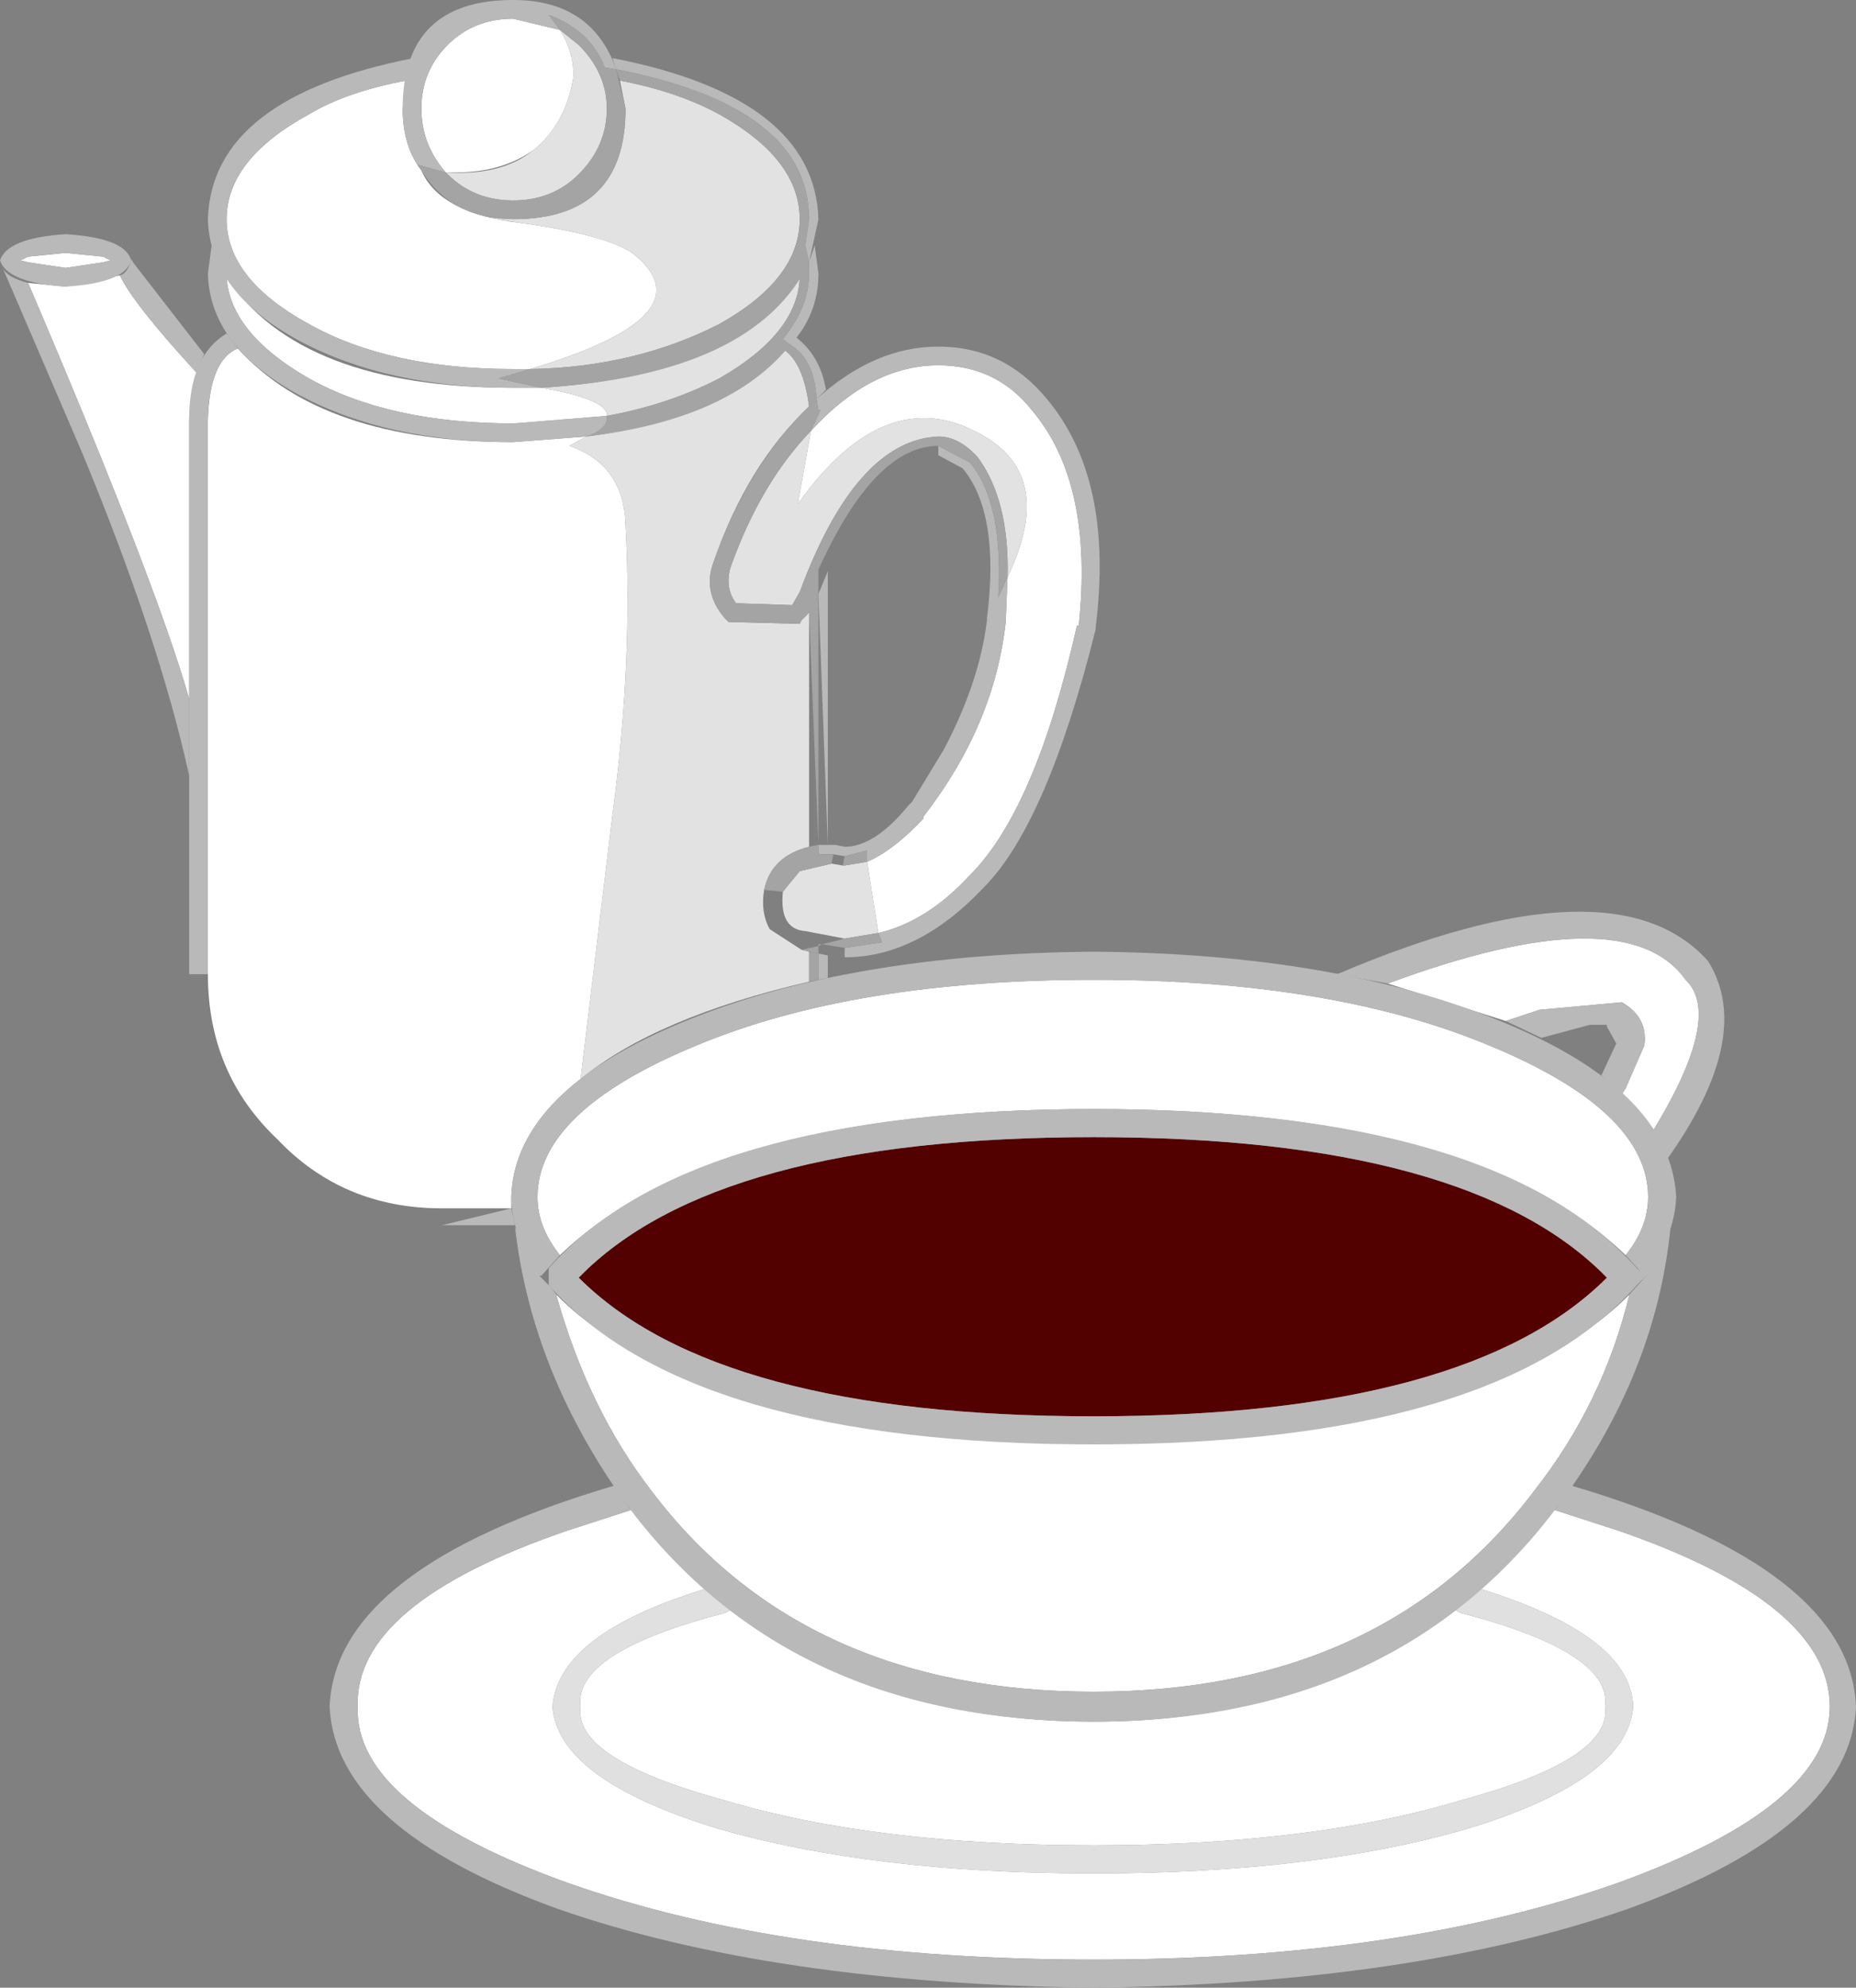 <?xml version="1.0" encoding="UTF-8" standalone="no"?>
<svg xmlns:xlink="http://www.w3.org/1999/xlink" height="53.05px" width="49.55px" xmlns="http://www.w3.org/2000/svg">
  <rect width="100%" height="100%" fill="#808080" stroke="none"/>
  <g transform="matrix(1.0, 0.0, 0.0, 1.0, 24.3, 26.0)">
    <path d="M-23.55 -18.45 L-22.55 -18.35 -21.1 -18.65 Q-20.75 -17.9 -19.05 -16.05 L-19.25 -14.8 -19.25 -7.35 Q-20.15 -10.5 -23.55 -18.45" fill="#ffffff" fill-rule="evenodd" stroke="none"/>
    <path d="M-23.55 -18.45 Q-20.15 -10.5 -19.25 -7.35 L-19.25 -5.3 Q-20.05 -8.95 -22.1 -13.9 L-24.25 -18.9 Q-24.15 -18.6 -23.55 -18.45 M-20.8 -19.1 L-20.75 -19.0 -18.85 -16.55 -19.05 -16.05 Q-20.75 -17.9 -21.1 -18.65 -20.9 -18.7 -20.8 -19.05 L-20.8 -19.1" fill="#b9b9b9" fill-rule="evenodd" stroke="none"/>
    <path d="M-23.55 -19.0 L-23.75 -19.05 -23.55 -19.15 -22.55 -19.25 -21.55 -19.15 -21.35 -19.05 -21.55 -19.0 -22.55 -18.85 -23.55 -19.0" fill="#ffffff" fill-rule="evenodd" stroke="none"/>
    <path d="M-22.55 -19.25 L-23.55 -19.15 -23.75 -19.05 -23.55 -19.0 -22.55 -18.85 -21.55 -19.0 -21.35 -19.05 -21.55 -19.15 -22.55 -19.25 M-24.3 -19.05 Q-24.1 -19.65 -22.55 -19.75 -20.95 -19.65 -20.8 -19.05 -20.95 -18.45 -22.55 -18.35 -24.1 -18.45 -24.3 -19.05" fill="#b9b9b9" fill-rule="evenodd" stroke="none"/>
    <path d="M-7.95 -4.25 L-8.8 2.8 Q-10.6 4.2 -10.65 5.95 L-10.65 6.25 -12.5 6.25 Q-15.15 6.25 -16.9 4.4 -18.75 2.65 -18.75 0.0 L-18.75 -14.8 Q-18.7 -16.4 -17.95 -16.7 -15.7 -14.2 -10.6 -14.2 L-8.65 -14.35 -9.1 -14.1 Q-7.65 -13.6 -7.6 -12.0 -7.4 -8.35 -7.95 -4.25" fill="#ffffff" fill-rule="evenodd" stroke="none"/>
    <path d="M-17.95 -16.7 Q-18.7 -16.4 -18.75 -14.8 L-18.75 0.0 -19.25 0.0 -19.25 -14.8 Q-19.25 -16.5 -18.25 -17.1 L-17.95 -16.7 M-2.5 -15.35 Q-2.55 -16.4 -3.2 -16.8 L-3.05 -17.0 Q-2.4 -16.5 -2.25 -15.6 L-2.5 -15.35 M-2.2 -3.45 L-2.45 -10.15 -2.2 -10.75 -2.2 -3.45 M-2.45 -0.55 L-2.2 -0.5 -2.2 0.1 -2.45 0.15 -2.45 -0.55 M-10.65 6.25 L-10.55 6.7 -12.5 6.7 -10.65 6.25" fill="#b9b9b9" fill-rule="evenodd" stroke="none"/>
    <path d="M-10.6 -14.7 Q-13.9 -14.7 -16.05 -15.9 -18.15 -17.1 -18.25 -18.6 -16.3 -15.65 -10.6 -15.65 L-9.85 -15.65 Q-8.15 -15.35 -8.1 -14.95 L-8.1 -14.9 -10.55 -14.7 -10.6 -14.7" fill="#ffffff" fill-rule="evenodd" stroke="none"/>
    <path d="M-18.75 -18.7 L-18.65 -19.45 -18.25 -18.6 Q-18.15 -17.1 -16.05 -15.9 -13.9 -14.7 -10.6 -14.7 L-8.1 -14.9 Q-8.05 -14.55 -8.65 -14.35 L-10.6 -14.2 Q-13.95 -14.2 -16.3 -15.45 -18.7 -16.75 -18.75 -18.7 M-3.4 -16.95 Q-2.7 -17.8 -2.7 -18.7 L-2.7 -19.0 -2.55 -19.45 -2.45 -18.7 Q-2.45 -17.6 -3.2 -16.8 L-3.4 -16.95" fill="#b9b9b9" fill-rule="evenodd" stroke="none"/>
    <path d="M-10.6 -16.15 Q-13.9 -16.15 -16.05 -17.35 -18.25 -18.55 -18.25 -20.15 -18.25 -21.75 -16.05 -22.95 -15.05 -23.55 -13.45 -23.85 L-13.55 -23.1 Q-13.55 -22.1 -13.05 -21.45 -12.55 -20.3 -10.4 -20.05 -7.9 -19.7 -7.3 -19.15 -5.45 -17.55 -10.15 -16.15 L-10.6 -16.15" fill="#ffffff" fill-rule="evenodd" stroke="none"/>
    <path d="M-9.85 -15.65 L-10.6 -15.65 Q-13.95 -15.65 -16.3 -16.9 -18.7 -18.2 -18.75 -20.15 -18.65 -23.4 -13.25 -24.45 L-13.45 -23.85 Q-15.05 -23.55 -16.05 -22.95 -18.25 -21.75 -18.25 -20.15 -18.25 -18.55 -16.05 -17.35 -13.9 -16.15 -10.6 -16.15 L-10.15 -16.15 -11.0 -15.9 -9.85 -15.65 M-7.95 -24.45 Q-2.55 -23.4 -2.45 -20.15 L-2.7 -19.0 -2.8 -19.45 -2.7 -20.15 Q-2.7 -23.15 -7.85 -24.15 L-7.95 -24.45" fill="#b9b9b9" fill-rule="evenodd" stroke="none"/>
    <path d="M-9.35 -25.2 Q-8.95 -24.55 -9.0 -23.9 -9.2 -22.7 -10.05 -22.0 -10.9 -21.4 -12.1 -21.4 L-12.4 -21.4 Q-13.05 -22.15 -13.05 -23.1 -13.05 -24.1 -12.35 -24.8 -11.65 -25.5 -10.6 -25.5 L-9.35 -25.2" fill="#ffffff" fill-rule="evenodd" stroke="none"/>
    <path d="M-8.15 -24.2 Q-8.55 -25.2 -9.65 -25.6 L-9.35 -25.2 -10.6 -25.5 Q-11.65 -25.5 -12.35 -24.8 -13.05 -24.1 -13.05 -23.1 -13.05 -22.15 -12.4 -21.4 L-13.15 -21.6 Q-13.55 -22.2 -13.55 -23.1 -13.55 -26.0 -10.6 -26.0 -8.5 -26.0 -7.85 -24.15 L-8.15 -24.2" fill="#b9b9b9" fill-rule="evenodd" stroke="none"/>
    <path d="M-2.65 -14.5 Q-1.05 -16.25 0.75 -16.25 2.3 -16.25 3.25 -15.05 4.9 -13.1 4.5 -9.3 L4.45 -9.3 Q3.35 -4.4 1.6 -2.65 0.45 -1.4 -0.85 -1.1 L-1.15 -3.0 Q-0.45 -3.3 0.35 -4.15 L0.35 -4.2 Q2.25 -6.65 2.55 -9.4 L2.6 -10.6 Q3.9 -13.3 1.9 -14.4 -0.65 -15.85 -3.0 -12.55 L-2.65 -14.5" fill="#ffffff" fill-rule="evenodd" stroke="none"/>
    <path d="M0.75 -13.85 L0.75 -14.1 1.6 -13.65 Q2.5 -12.55 2.35 -10.05 L2.6 -10.6 2.55 -9.4 Q2.25 -6.65 0.35 -4.2 L0.35 -4.15 Q-0.45 -3.3 -1.15 -3.0 L-1.15 -3.3 -1.75 -3.15 -2.05 -3.2 -2.45 -3.2 -2.45 -3.45 -2.0 -3.45 -1.75 -3.4 Q-0.95 -3.4 -0.05 -4.5 L0.05 -4.6 0.9 -6.0 Q1.85 -7.8 2.05 -9.45 L2.05 -9.5 Q2.4 -12.3 1.4 -13.5 L0.75 -13.85 M-2.4 -15.05 L-2.45 -15.05 -2.5 -15.35 Q-0.95 -16.75 0.75 -16.75 2.5 -16.75 3.65 -15.35 5.45 -13.2 4.95 -9.25 L4.95 -9.2 Q3.65 -4.0 1.95 -2.3 0.2 -0.45 -1.75 -0.45 L-1.75 -0.7 -0.75 -0.85 -0.85 -1.1 Q0.45 -1.4 1.6 -2.65 3.35 -4.4 4.45 -9.3 L4.5 -9.3 Q4.9 -13.1 3.25 -15.05 2.3 -16.25 0.75 -16.25 -1.05 -16.25 -2.65 -14.5 L-2.4 -15.05" fill="#b9b9b9" fill-rule="evenodd" stroke="none"/>
    <path d="M-7.6 -12.0 Q-7.65 -13.6 -9.1 -14.1 L-8.65 -14.35 Q-4.95 -14.85 -3.35 -16.65 -2.85 -16.3 -2.7 -15.15 -4.35 -13.6 -5.25 -11.0 -5.55 -10.2 -4.95 -9.5 L-4.85 -9.4 -2.95 -9.35 -2.9 -9.45 -2.7 -9.65 -2.7 -3.4 Q-3.7 -3.15 -3.9 -2.25 -4.0 -1.65 -3.75 -1.2 L-2.9 -0.65 -2.7 -0.6 -2.7 0.2 Q-6.8 1.15 -8.8 2.8 L-7.95 -4.25 Q-7.4 -8.35 -7.6 -12.0" fill="#e2e2e3" fill-rule="evenodd" stroke="none"/>
    <path d="M-3.2 -16.8 Q-2.55 -16.4 -2.5 -15.35 L-2.7 -15.15 Q-2.85 -16.3 -3.35 -16.65 L-3.2 -16.8 M-2.5 -10.0 L-2.45 -10.15 -2.45 -3.45 -2.7 -9.65 -2.5 -10.0 M-2.7 -0.6 L-2.45 -0.55 -2.45 0.15 -2.7 0.2 -2.7 -0.6" fill="#a4a4a5" fill-rule="evenodd" stroke="none"/>
    <path d="M-8.1 -14.95 Q-8.15 -15.35 -9.85 -15.65 -4.6 -16.0 -2.95 -18.6 -3.0 -17.1 -5.1 -15.9 -6.45 -15.2 -8.1 -14.9 L-8.1 -14.95" fill="#e2e2e3" fill-rule="evenodd" stroke="none"/>
    <path d="M-8.1 -14.9 Q-6.45 -15.2 -5.1 -15.9 -3.0 -17.1 -2.95 -18.6 L-2.7 -19.0 -2.7 -18.7 Q-2.7 -17.8 -3.4 -16.95 L-3.2 -16.8 Q-4.8 -14.8 -8.65 -14.35 -8.05 -14.55 -8.1 -14.9" fill="#a4a4a5" fill-rule="evenodd" stroke="none"/>
    <path d="M-7.3 -19.15 Q-7.9 -19.7 -10.4 -20.05 L-11.35 -20.2 -10.6 -20.15 Q-7.6 -20.15 -7.6 -23.1 L-7.75 -23.85 Q-6.2 -23.55 -5.1 -22.95 -2.95 -21.75 -2.95 -20.15 -2.95 -18.55 -5.1 -17.35 -7.35 -16.2 -10.15 -16.15 -5.45 -17.55 -7.3 -19.15" fill="#e2e2e3" fill-rule="evenodd" stroke="none"/>
    <path d="M-11.0 -15.9 L-10.15 -16.15 Q-7.35 -16.2 -5.1 -17.35 -2.95 -18.55 -2.95 -20.15 -2.95 -21.75 -5.1 -22.95 -6.2 -23.55 -7.75 -23.85 L-7.85 -24.15 Q-2.7 -23.15 -2.7 -20.15 L-2.8 -19.45 -2.7 -19.0 Q-4.15 -16.0 -9.85 -15.65 L-11.0 -15.9" fill="#a4a4a5" fill-rule="evenodd" stroke="none"/>
    <path d="M-8.85 -24.8 Q-8.1 -24.05 -8.1 -23.1 -8.1 -22.1 -8.85 -21.35 -9.55 -20.65 -10.6 -20.65 -11.65 -20.65 -12.35 -21.35 L-12.4 -21.4 Q-10.9 -21.3 -10.05 -22.0 -9.2 -22.7 -9.0 -23.9 -8.95 -24.55 -9.35 -25.2 L-8.85 -24.8" fill="#e2e2e3" fill-rule="evenodd" stroke="none"/>
    <path d="M-7.6 -23.1 Q-7.6 -20.15 -10.6 -20.15 -12.25 -20.15 -13.05 -21.45 L-13.15 -21.6 -12.4 -21.4 -12.35 -21.35 Q-11.65 -20.65 -10.6 -20.65 -9.55 -20.65 -8.85 -21.35 -8.1 -22.1 -8.1 -23.1 -8.1 -24.05 -8.85 -24.8 L-9.35 -25.2 -9.65 -25.6 Q-8.55 -25.2 -8.15 -24.2 L-7.85 -24.15 -7.6 -23.1" fill="#a4a4a5" fill-rule="evenodd" stroke="none"/>
    <path d="M2.6 -10.6 Q2.65 -12.65 1.8 -13.8 1.3 -14.35 0.75 -14.35 -1.45 -14.25 -2.95 -10.2 L-3.15 -9.85 -4.65 -9.9 Q-4.95 -10.3 -4.8 -10.85 -4.0 -13.1 -2.65 -14.5 L-3.0 -12.55 Q-0.65 -15.85 1.9 -14.4 3.9 -13.3 2.6 -10.6 M-2.8 -1.15 Q-3.5 -1.2 -3.4 -2.2 L-2.95 -2.75 -2.1 -2.95 -1.8 -2.9 -1.75 -2.9 -1.15 -3.0 -0.85 -1.1 -1.75 -0.95 -2.8 -1.15" fill="#e2e2e3" fill-rule="evenodd" stroke="none"/>
    <path d="M1.8 -13.8 Q2.65 -12.65 2.6 -10.6 L2.35 -10.05 Q2.5 -12.55 1.6 -13.65 L0.75 -14.1 Q-0.95 -14.1 -2.45 -10.8 L-2.45 -10.15 -2.5 -10.0 Q-2.65 -9.65 -2.9 -9.45 L-2.95 -9.35 -4.85 -9.4 -4.95 -9.5 Q-5.55 -10.2 -5.25 -11.0 -4.3 -13.7 -2.5 -15.35 L-2.45 -15.05 -2.4 -15.05 -2.65 -14.5 Q-4.0 -13.1 -4.8 -10.85 -4.95 -10.3 -4.65 -9.9 L-3.15 -9.85 -2.95 -10.2 Q-1.45 -14.25 0.75 -14.35 1.3 -14.35 1.8 -13.8 M-2.45 -3.2 L-2.05 -3.2 -2.1 -2.95 -2.95 -2.75 -3.4 -2.2 -3.9 -2.25 Q-3.7 -3.25 -2.45 -3.45 L-2.45 -3.2 M-1.15 -3.3 L-1.15 -3.0 -1.75 -2.9 -1.8 -2.9 -1.75 -3.15 -1.15 -3.3 M-2.45 -0.75 L-2.45 -0.8 -2.35 -0.8 -2.45 -0.75 -2.45 -0.55 -2.9 -0.65 -2.45 -0.75 M-2.35 -0.8 L-1.75 -0.95 -0.85 -1.1 -0.75 -0.85 -1.75 -0.7 -2.35 -0.8" fill="#a4a4a5" fill-rule="evenodd" stroke="none"/>
    <path d="M19.0 3.2 L19.1 3.05 19.6 1.9 Q19.7 1.15 19.0 0.75 L16.8 0.95 15.9 1.25 12.75 0.25 Q19.1 -2.1 20.7 0.15 21.7 1.1 19.85 4.15 L19.0 3.2" fill="#ffffff" fill-rule="evenodd" stroke="none"/>
    <path d="M11.4 0.0 Q18.8 -3.15 21.3 -0.35 22.55 1.65 20.2 4.95 L19.85 4.15 Q21.7 1.1 20.7 0.15 19.1 -2.1 12.75 0.25 L11.4 0.0 M16.8 0.95 L19.0 0.75 Q19.7 1.15 19.6 1.9 L19.1 3.05 19.0 3.2 18.45 2.7 18.5 2.6 18.85 1.85 18.6 1.4 18.6 1.35 18.5 1.35 18.15 1.35 16.85 1.7 15.9 1.25 16.8 0.95" fill="#b9b9b9" fill-rule="evenodd" stroke="none"/>
    <path d="M-9.15 24.25 Q-14.85 22.2 -14.75 19.55 -14.85 16.8 -9.15 14.85 L-7.45 14.3 -5.45 16.4 Q-9.4 17.6 -9.55 19.55 -9.4 21.5 -5.15 22.8 -1.0 24.0 4.9 24.0 10.8 24.0 14.9 22.8 19.15 21.5 19.3 19.55 19.25 17.65 15.2 16.4 L17.2 14.3 18.9 14.85 Q24.55 16.8 24.55 19.55 24.55 22.2 18.9 24.25 13.1 26.3 4.9 26.3 -3.35 26.3 -9.15 24.25" fill="#ffffff" fill-rule="evenodd" stroke="none"/>
    <path d="M-7.45 14.3 L-9.15 14.85 Q-14.85 16.8 -14.75 19.55 -14.85 22.2 -9.15 24.25 -3.35 26.3 4.9 26.3 13.1 26.3 18.9 24.25 24.55 22.2 24.55 19.55 24.55 16.8 18.9 14.85 L17.2 14.3 17.25 14.25 17.65 13.65 Q25.1 15.85 25.25 19.55 25.1 22.8 19.15 24.95 13.4 26.95 4.9 27.05 -3.65 26.95 -9.4 24.95 -15.35 22.8 -15.5 19.55 -15.35 15.85 -7.9 13.65 L-7.5 14.25 -7.45 14.3" fill="#b9b9b9" fill-rule="evenodd" stroke="none"/>
    <path d="M-4.95 22.05 Q-9.0 20.95 -8.8 19.55 -9.0 18.1 -4.95 17.05 L-4.75 16.95 Q-0.8 19.95 4.9 19.95 10.55 19.95 14.5 16.95 L14.7 17.05 Q18.75 18.1 18.55 19.55 18.75 20.95 14.7 22.05 10.7 23.25 4.9 23.25 -0.95 23.25 -4.95 22.05" fill="#ffffff" fill-rule="evenodd" stroke="none"/>
    <path d="M-4.75 16.95 L-4.95 17.05 Q-9.0 18.1 -8.8 19.55 -9.0 20.95 -4.95 22.05 -0.95 23.25 4.9 23.25 10.7 23.25 14.7 22.05 18.75 20.95 18.55 19.55 18.75 18.1 14.7 17.05 L14.5 16.95 15.2 16.4 Q19.25 17.65 19.3 19.55 19.15 21.5 14.9 22.8 10.8 24.0 4.9 24.0 -1.0 24.0 -5.15 22.8 -9.4 21.5 -9.55 19.55 -9.4 17.6 -5.45 16.4 L-4.75 16.95" fill="#e0e0e0" fill-rule="evenodd" stroke="none"/>
    <path d="M-6.9 13.8 Q-8.6 11.6 -9.45 8.55 -7.1 10.95 -1.4 12.0 L4.9 12.55 11.55 11.9 Q16.95 10.85 19.2 8.55 18.5 11.45 16.65 13.8 12.6 19.15 4.9 19.15 -2.85 19.15 -6.9 13.8" fill="#ffffff" fill-rule="evenodd" stroke="none"/>
    <path d="M-9.6 8.35 L-9.45 8.55 Q-8.6 11.6 -6.9 13.8 -2.85 19.15 4.9 19.15 12.6 19.15 16.65 13.8 18.5 11.45 19.2 8.55 L19.65 8.05 19.6 8.05 20.3 6.75 Q19.9 10.75 17.25 14.25 12.95 19.95 4.9 19.95 -3.2 19.95 -7.5 14.25 -10.1 10.7 -10.55 6.75 L-9.85 8.05 -9.9 8.05 -9.6 8.35" fill="#b9b9b9" fill-rule="evenodd" stroke="none"/>
    <path d="M4.9 0.15 Q11.25 0.15 15.45 1.9 19.7 3.65 19.7 5.95 19.7 6.75 19.1 7.5 15.05 3.6 4.9 3.6 -5.3 3.6 -9.35 7.5 -9.95 6.75 -9.95 5.95 -9.95 3.65 -5.7 1.9 -1.5 0.15 4.9 0.15" fill="#ffffff" fill-rule="evenodd" stroke="none"/>
    <path d="M-5.7 1.9 Q-9.95 3.65 -9.95 5.95 -9.95 6.75 -9.35 7.5 L-9.85 8.05 Q-10.65 7.0 -10.65 5.95 -10.55 3.1 -6.0 1.25 -1.6 -0.55 4.9 -0.6 11.35 -0.55 15.75 1.25 20.3 3.1 20.45 5.95 20.4 7.05 19.6 8.05 L19.1 7.5 Q19.7 6.75 19.7 5.95 19.7 3.65 15.45 1.9 11.25 0.15 4.9 0.15 -1.5 0.15 -5.7 1.9" fill="#b9b9b9" fill-rule="evenodd" stroke="none"/>
    <path d="M4.9 4.35 Q14.95 4.35 18.6 8.1 14.9 11.8 4.9 11.8 -5.15 11.8 -8.85 8.1 -5.2 4.35 4.9 4.35" fill="#530000" fill-rule="evenodd" stroke="none"/>
    <path d="M-9.65 7.85 Q-5.9 3.6 4.9 3.6 15.65 3.6 19.4 7.85 L19.65 8.05 19.4 8.3 Q15.65 12.55 4.9 12.55 -5.9 12.55 -9.65 8.3 L-9.65 7.85 M-8.85 8.1 Q-5.15 11.8 4.9 11.8 14.9 11.8 18.6 8.1 14.95 4.35 4.9 4.35 -5.2 4.35 -8.85 8.1" fill="#b9b9b9" fill-rule="evenodd" stroke="none"/>
  </g>
</svg>
